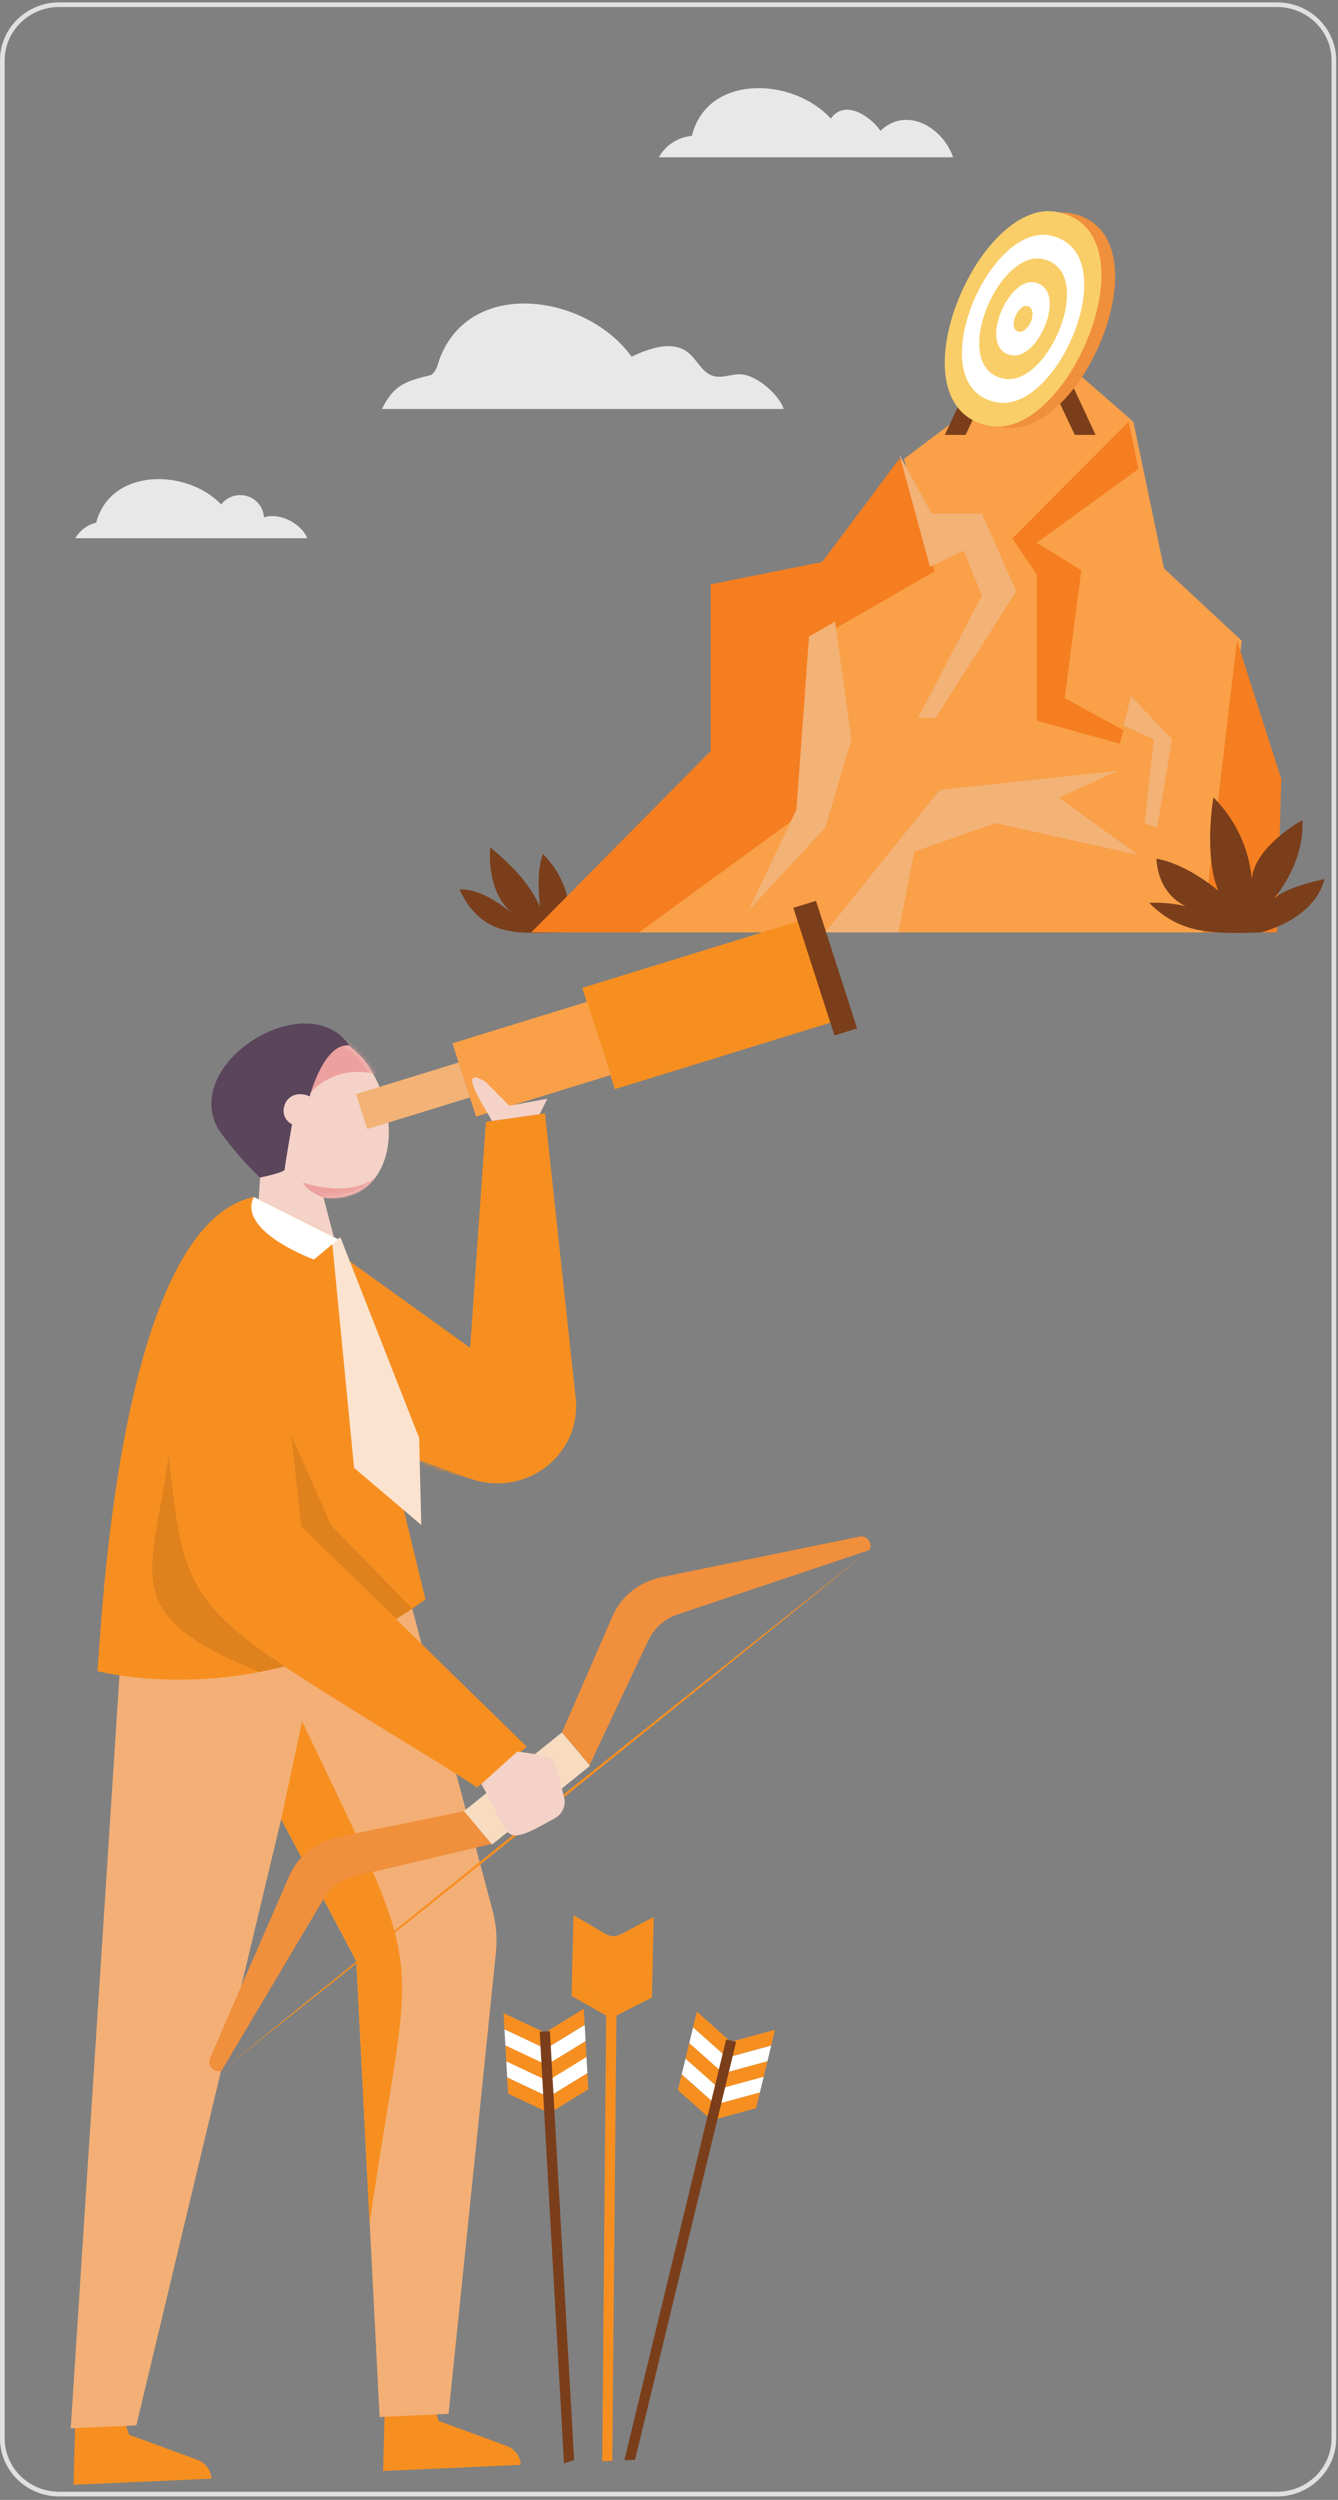 <svg width="286" height="534" viewBox="0 0 286 534" fill="none" xmlns="http://www.w3.org/2000/svg">
<rect x="0" y="0" width="286" height="534" fill="#808080" stroke="none"/>
<path d="M272.948 1H12.672C5.95 1 0.5 6.327 0.5 12.898V520.862C0.5 527.433 5.95 532.76 12.672 532.76H272.948C279.67 532.76 285.12 527.433 285.12 520.862V12.898C285.12 6.327 279.67 1 272.948 1Z" stroke="#E0E0E0" stroke-miterlimit="10"/>
<path d="M121.715 199.17C111.47 199.121 103.457 201.044 98.192 189.969C102.372 189.87 106.054 192.478 109.35 194.927C105.465 191.595 104.451 186.003 104.765 180.986C109.087 184.566 113.205 188.631 115.426 193.727C115.092 189.93 114.777 186.003 116.045 182.404C118.239 184.589 119.891 187.237 120.874 190.143C121.857 193.05 122.145 196.138 121.715 199.17Z" fill="#7B3E1B"/>
<path d="M192.225 98.018L175.752 120.039L151.914 124.818V160.432L113.551 199.17H194.111L211.224 122.032L192.225 98.018Z" fill="#F57E20"/>
<path d="M224.421 74.549L193.239 98.018L199.792 122.032L173.946 136.904L171.248 173.897L136.587 199.17H258.057L265.421 136.855L248.796 121.407L242.263 90.096L224.421 74.549Z" fill="#F9A048"/>
<path d="M241.249 90.096L216.387 115.022L221.601 122.716V153.928L239.332 158.856L240.163 155.981L227.575 149.139L231.125 121.824L221.601 115.944L243.348 100.159L241.249 90.096Z" fill="#F57E20"/>
<path d="M176.4 199.17L200.867 168.721L238.905 164.656L226.368 170.397L243.348 182.662L212.867 175.83L195.41 181.918L192.072 199.17H176.4Z" fill="#F3B276"/>
<path d="M198.777 121.08L206.01 117.64L209.875 127.168L196.241 153.354H199.984L217.229 126.296L209.875 109.678H199.132L192.225 97.066L198.777 121.08Z" fill="#F3B276"/>
<path d="M240.163 155.029L241.745 148.674L250.52 157.905L247.355 176.783L244.677 175.831L246.625 157.905L240.163 155.029Z" fill="#F3B276"/>
<path d="M178.49 132.762L182.009 157.906L176.4 176.784L159.978 194.532L170.233 172.957L172.931 135.964L178.49 132.762Z" fill="#F3B276"/>
<path d="M264.407 136.855L273.871 166.392L272.968 199.171H257.043L264.407 136.855Z" fill="#F57E20"/>
<path d="M269.469 199.171C269.469 199.171 280.819 196.623 283.122 187.778C283.122 187.778 274.713 189.404 272.147 192.141C272.147 192.141 278.912 184.655 278.395 175.186C278.395 175.186 268.252 180.669 267.562 187.778C266.99 181.211 264.096 175.044 259.376 170.338C259.376 170.338 257.236 182.414 260.39 190.267C260.39 190.267 254.01 184.655 247.204 183.416C247.204 183.416 247.072 193.132 257.276 194.758C253.574 193.321 249.6 192.672 245.621 192.855C252.052 199.22 258.138 199.587 269.469 199.171Z" fill="#7B3E1B"/>
<path d="M225.302 73.865L234.188 92.902H229.745L222.27 77.157L225.302 73.865Z" fill="#7B3E1B"/>
<path d="M210.838 73.865L201.952 92.902H206.395L213.861 77.157L210.838 73.865Z" fill="#7B3E1B"/>
<path d="M229.239 45.627C212.126 41.661 193.178 86.566 213.952 91.146C231.095 95.122 250.043 50.197 229.239 45.627Z" fill="#F08F3C"/>
<path d="M211.051 90.879C190.277 86.298 209.225 41.364 226.328 45.35C247.102 49.93 228.153 94.855 211.051 90.879Z" fill="#F9CE68"/>
<path d="M212.725 85.872C196.495 82.302 211.305 47.203 224.654 50.356C240.853 53.926 226.074 88.975 212.725 85.872Z" fill="white"/>
<path d="M214.409 80.864C202.764 78.296 213.394 53.102 222.97 55.353C234.615 57.921 223.994 83.105 214.409 80.864Z" fill="#F9CE68"/>
<path d="M216.052 75.859C208.951 74.292 215.433 59.003 221.255 60.352C228.366 61.918 221.915 77.227 216.052 75.859Z" fill="white"/>
<path d="M220.484 68.383C219.977 69.9 218.76 71.011 217.766 70.862C215.26 70.317 217.543 64.913 219.612 65.369C220.606 65.518 220.991 66.866 220.484 68.383Z" fill="#F9CE68"/>
<path d="M92.229 512.672L93.761 517.134L108.317 522.478C109.164 522.791 109.9 523.34 110.432 524.057C110.963 524.774 111.268 525.628 111.309 526.513L81.893 527.822L82.278 513.108L92.229 512.672Z" fill="#F78F20"/>
<path d="M26.073 515.617L27.604 520.079L42.15 525.423C43.007 525.729 43.752 526.275 44.293 526.993C44.834 527.711 45.147 528.568 45.193 529.458L15.716 530.767L16.111 516.083L26.073 515.617Z" fill="#F78F20"/>
<path d="M69.71 265.788L100.496 287.909L103.863 239.623L116.492 237.818L123.055 298.667C123.306 300.98 123.051 303.319 122.308 305.529C121.564 307.739 120.35 309.77 118.744 311.487C116.446 313.95 113.437 315.673 110.116 316.429C106.794 317.185 103.316 316.938 100.141 315.72L60.094 301.145L69.71 265.788Z" fill="#F78F20"/>
<mask id="mask0_206_749" style="mask-type:luminance" maskUnits="userSpaceOnUse" x="60" y="237" width="64" height="80">
<path d="M69.71 265.788L100.496 287.909L103.863 239.623L116.492 237.818L123.055 298.667C123.306 300.98 123.051 303.319 122.308 305.529C121.564 307.739 120.35 309.77 118.744 311.487C116.446 313.95 113.437 315.673 110.116 316.429C106.794 317.185 103.316 316.938 100.141 315.72L60.094 301.145L69.71 265.788Z" fill="white"/>
</mask>
<g mask="url(#mask0_206_749)">
<path d="M72.134 267.473C72.134 267.473 95.86 291.477 100.141 315.719L71.333 309.086L72.134 267.443" fill="#F78F20"/>
</g>
<path d="M105.193 407.742L87.766 342.303L26.366 345.069L15.117 518.71L29.146 518.066L60.104 388.586L76.162 418.916L81.142 516.281L95.881 515.626L106.024 416.863C106.303 413.799 106.021 410.71 105.193 407.742Z" fill="#F3AF76"/>
<path d="M60.103 388.586L64.577 367.686C92.502 426.233 88.11 411.976 79.001 474.995L76.161 418.916L60.103 388.586Z" fill="#F78F20"/>
<path d="M54.768 264.134L55.782 248.835C39.958 232.337 62.386 208.64 77.804 226.467C86.568 237.671 85.016 257.124 69.162 255.826L72.205 267.476L54.768 264.134Z" fill="#F4D2C7"/>
<mask id="mask1_206_749" style="mask-type:luminance" maskUnits="userSpaceOnUse" x="50" y="220" width="34" height="48">
<path d="M54.768 264.134L55.782 248.835C39.958 232.337 62.386 208.64 77.804 226.467C86.568 237.671 85.016 257.124 69.162 255.826L72.205 267.476L54.768 264.134Z" fill="white"/>
</mask>
<g mask="url(#mask1_206_749)">
<path d="M69.121 255.826C69.121 255.826 65.601 254.527 64.769 252.604C64.769 252.604 74.72 256.183 80.492 251.285C79.331 253.12 77.606 254.548 75.562 255.364C73.519 256.18 71.264 256.342 69.121 255.826Z" fill="#EDA19E"/>
<path d="M65.389 234.627C65.389 234.627 70.542 226.437 81.679 229.769C81.679 229.769 76.303 221.837 74.061 220.974C71.82 220.112 66.444 226.358 66.444 226.358L65.389 234.627Z" fill="#EDA19E"/>
</g>
<path d="M66.21 234.143C66.21 234.143 69.254 222.651 74.691 223.315C65.673 210.307 38.65 226.984 46.643 241.162C49.262 244.898 52.252 248.372 55.57 251.533C55.57 251.533 60.855 250.472 60.855 249.798C60.855 249.124 62.386 240.369 62.386 240.369L66.21 234.143Z" fill="#5A455B"/>
<path d="M67.854 238.106C66.728 242.608 59.526 240.764 60.754 236.302C61.981 231.84 69.122 233.645 67.854 238.106Z" fill="#F4D2C7"/>
<path d="M90.941 341.638L72.297 264.728L54.251 255.686C25.099 261.952 21.66 348.45 20.828 356.957C20.828 356.957 56.97 366.604 90.941 341.638Z" fill="#F78F20"/>
<path d="M72.762 264.303L71.018 265.552L75.684 313.55L90.047 325.746L89.591 307.155L72.762 264.303Z" fill="#FBE3D0"/>
<path d="M172.168 196.317L124.455 211.021L131.431 232.648L179.144 217.943L172.168 196.317Z" fill="#F78F20"/>
<path d="M125.511 213.983L96.711 222.859L101.759 238.509L130.559 229.633L125.511 213.983Z" fill="#F9A048"/>
<path d="M98.035 226.953L76.094 233.715L78.503 241.185L100.444 234.423L98.035 226.953Z" fill="#F3B276"/>
<path d="M174.419 192.428L169.572 193.922L178.366 221.184L183.213 219.69L174.419 192.428Z" fill="#7B3E1B"/>
<path d="M183.644 328.242L141.305 336.918C139.014 337.387 136.873 338.39 135.065 339.842C133.256 341.294 131.834 343.151 130.917 345.256L120.135 370.044L126.018 377.044L138.606 350.372C139.212 349.087 140.079 347.935 141.152 346.986C142.226 346.037 143.486 345.31 144.855 344.85L185.855 331.098C186.032 330.765 186.109 330.39 186.076 330.017C186.044 329.643 185.904 329.286 185.672 328.987C185.441 328.688 185.127 328.46 184.768 328.328C184.409 328.196 184.02 328.166 183.644 328.242Z" fill="#F08F3C"/>
<path d="M44.878 439.658L61.808 400.752C62.724 398.647 64.147 396.789 65.956 395.338C67.764 393.886 69.905 392.883 72.195 392.413L99.198 386.881L105.081 393.881L75.867 400.772C74.456 401.107 73.13 401.72 71.968 402.572C70.807 403.424 69.835 404.498 69.112 405.729L47.353 442.335C46.983 442.45 46.586 442.458 46.21 442.359C45.835 442.26 45.496 442.057 45.236 441.775C44.975 441.492 44.802 441.143 44.739 440.768C44.676 440.392 44.724 440.007 44.878 439.658Z" fill="#F08F3C"/>
<path d="M126.116 377.199L120.115 370.059L99.179 386.868L105.18 394.009L126.116 377.199Z" fill="#F8DCC0"/>
<path d="M185.855 331.131C141.699 367.013 91.935 407.02 47.353 442.337C91.499 406.455 141.263 366.498 185.855 331.131Z" fill="#F78F20"/>
<path d="M72.297 264.728L67.104 269.051C67.104 269.051 50.63 263.042 54.252 255.686L72.297 264.728Z" fill="white"/>
<path d="M105.111 239.455C105.375 239.207 96.54 226.655 103.803 231.107L108.874 236.193L116.989 234.706L115.336 237.998L105.111 239.455Z" fill="#F4D2C7"/>
<path d="M58.979 277.281L64.416 326.093L112.588 373.109L101.947 381.845C95.861 377.313 48.257 349.809 45.041 343.959C35.75 334.798 36.125 302.921 33.66 291.123L58.979 277.281Z" fill="#F78F20"/>
<path opacity="0.1" d="M60.854 355.936C38.751 341.461 38.772 334.55 36.023 310.754C32.817 336.374 24.398 344.693 55.478 357.146L60.854 355.936Z" fill="black"/>
<path opacity="0.1" d="M84.743 345.802L64.415 326.091L62.244 306.568L70.785 325.803L88.11 343.631L84.743 345.802Z" fill="black"/>
<path d="M110.558 374.16C110.558 374.16 117.151 374.854 118.135 375.935C118.754 376.629 119.859 380.942 120.58 383.956C120.796 384.813 120.715 385.716 120.347 386.523C119.98 387.329 119.348 387.992 118.551 388.408C106.378 395.348 109.503 392.116 102.879 381.081L110.558 374.16Z" fill="#F4D2C7"/>
<path d="M152.644 449.257L151.833 452.618L144.895 446.471L145.716 443.109L152.644 449.257Z" fill="#F78F20"/>
<path d="M153.467 445.866L152.655 449.227L145.717 443.09L146.538 439.729L153.467 445.866Z" fill="white"/>
<path d="M154.277 442.512L153.455 445.874L146.527 439.736L147.339 436.375L154.277 442.512Z" fill="#F78F20"/>
<path d="M155.079 439.202L154.267 442.563L147.329 436.416L148.151 433.055L155.079 439.202Z" fill="white"/>
<path d="M155.89 435.852L155.079 439.214L148.141 433.066L148.962 429.705L155.89 435.852Z" fill="#F78F20"/>
<path d="M164.857 436.932L165.668 433.57L156.65 436.029L155.839 439.39L164.857 436.932Z" fill="#F78F20"/>
<path d="M164.035 440.312L164.847 436.951L155.839 439.41L155.018 442.771L164.035 440.312Z" fill="white"/>
<path d="M163.225 443.664L164.036 440.303L155.029 442.762L154.207 446.123L163.225 443.664Z" fill="#F78F20"/>
<path d="M162.423 446.976L163.234 443.615L154.217 446.074L153.405 449.435L162.423 446.976Z" fill="white"/>
<path d="M161.611 450.326L162.423 446.965L153.415 449.424L152.594 452.795L161.611 450.326Z" fill="#F78F20"/>
<path d="M157.352 436.15L135.746 525.424L133.453 525.534L155.211 435.654L157.352 436.15Z" fill="#7B3E1B"/>
<path d="M116.838 447.74L117.03 451.19L108.601 447.214L108.408 443.764L116.838 447.74Z" fill="#F78F20"/>
<path d="M116.645 444.269L116.838 447.719L108.409 443.743L108.216 440.293L116.645 444.269Z" fill="white"/>
<path d="M116.452 440.827L116.645 444.278L108.215 440.302L108.022 436.861L116.452 440.827Z" fill="#F78F20"/>
<path d="M116.258 437.427L116.451 440.877L108.022 436.901L107.829 433.461L116.258 437.427Z" fill="white"/>
<path d="M116.066 433.986L116.259 437.436L107.829 433.47L107.637 430.02L116.066 433.986Z" fill="#F78F20"/>
<path d="M124.973 432.538L124.78 429.088L116.848 433.946L117.04 437.397L124.973 432.538Z" fill="#F78F20"/>
<path d="M125.175 436.009L124.972 432.559L117.04 437.417L117.243 440.867L125.175 436.009Z" fill="white"/>
<path d="M125.368 439.45L125.165 436L117.243 440.858L117.436 444.309L125.368 439.45Z" fill="#F78F20"/>
<path d="M125.561 442.851L125.358 439.4L117.436 444.259L117.628 447.709L125.561 442.851Z" fill="white"/>
<path d="M125.753 446.292L125.55 442.842L117.628 447.7L117.821 451.151L125.753 446.292Z" fill="#F78F20"/>
<path d="M117.547 433.867L122.721 525.472L120.56 526.215L115.356 433.986L117.547 433.867Z" fill="#7B3E1B"/>
<path d="M139.66 412.968L139.742 409.508C128.452 414.981 133.584 415.07 122.579 409.131L122.497 412.581L122.416 415.982L122.335 419.423L122.254 422.873L129.649 427.087L122.254 422.883L122.173 426.343L129.568 430.547L128.726 525.731L130.876 525.642L131.759 430.557L139.346 426.68L139.427 423.23L139.498 419.789L139.579 416.379L139.66 412.938L132.083 416.805L139.66 412.968Z" fill="#F78F20"/>
<path d="M167.525 87.361H81.639C84.246 82.056 86.903 81.412 92.137 80.103C93.223 79.389 93.537 78.011 93.923 76.791C100.425 59.143 125.368 62.831 135.004 76.187C138.798 74.402 143.596 72.687 146.943 75.195C148.972 76.712 149.986 79.548 152.401 80.291C154.135 80.817 155.971 80.073 157.777 79.945C161.276 79.697 166.45 84.138 167.525 87.361Z" fill="#E8E8E8"/>
<path d="M203.727 33.601H140.837C141.536 32.33 142.545 31.246 143.775 30.447C145.004 29.648 146.417 29.158 147.887 29.02C151.163 15.734 169.523 16.448 177.587 25.342C180.478 21.138 186.006 24.737 188.197 27.949C193.736 22.615 201.557 27.196 203.727 33.601Z" fill="#E8E8E8"/>
<path d="M65.683 114.973H16.101C16.574 114.15 17.213 113.431 17.981 112.858C18.748 112.285 19.627 111.871 20.564 111.642C23.607 99.982 39.786 99.992 47.282 107.745C47.911 106.924 48.785 106.313 49.784 105.998C50.783 105.683 51.858 105.678 52.859 105.985C53.861 106.292 54.74 106.895 55.377 107.711C56.013 108.527 56.374 109.516 56.411 110.541C59.667 109.351 64.404 111.79 65.683 114.973Z" fill="#E8E8E8"/>
</svg>
